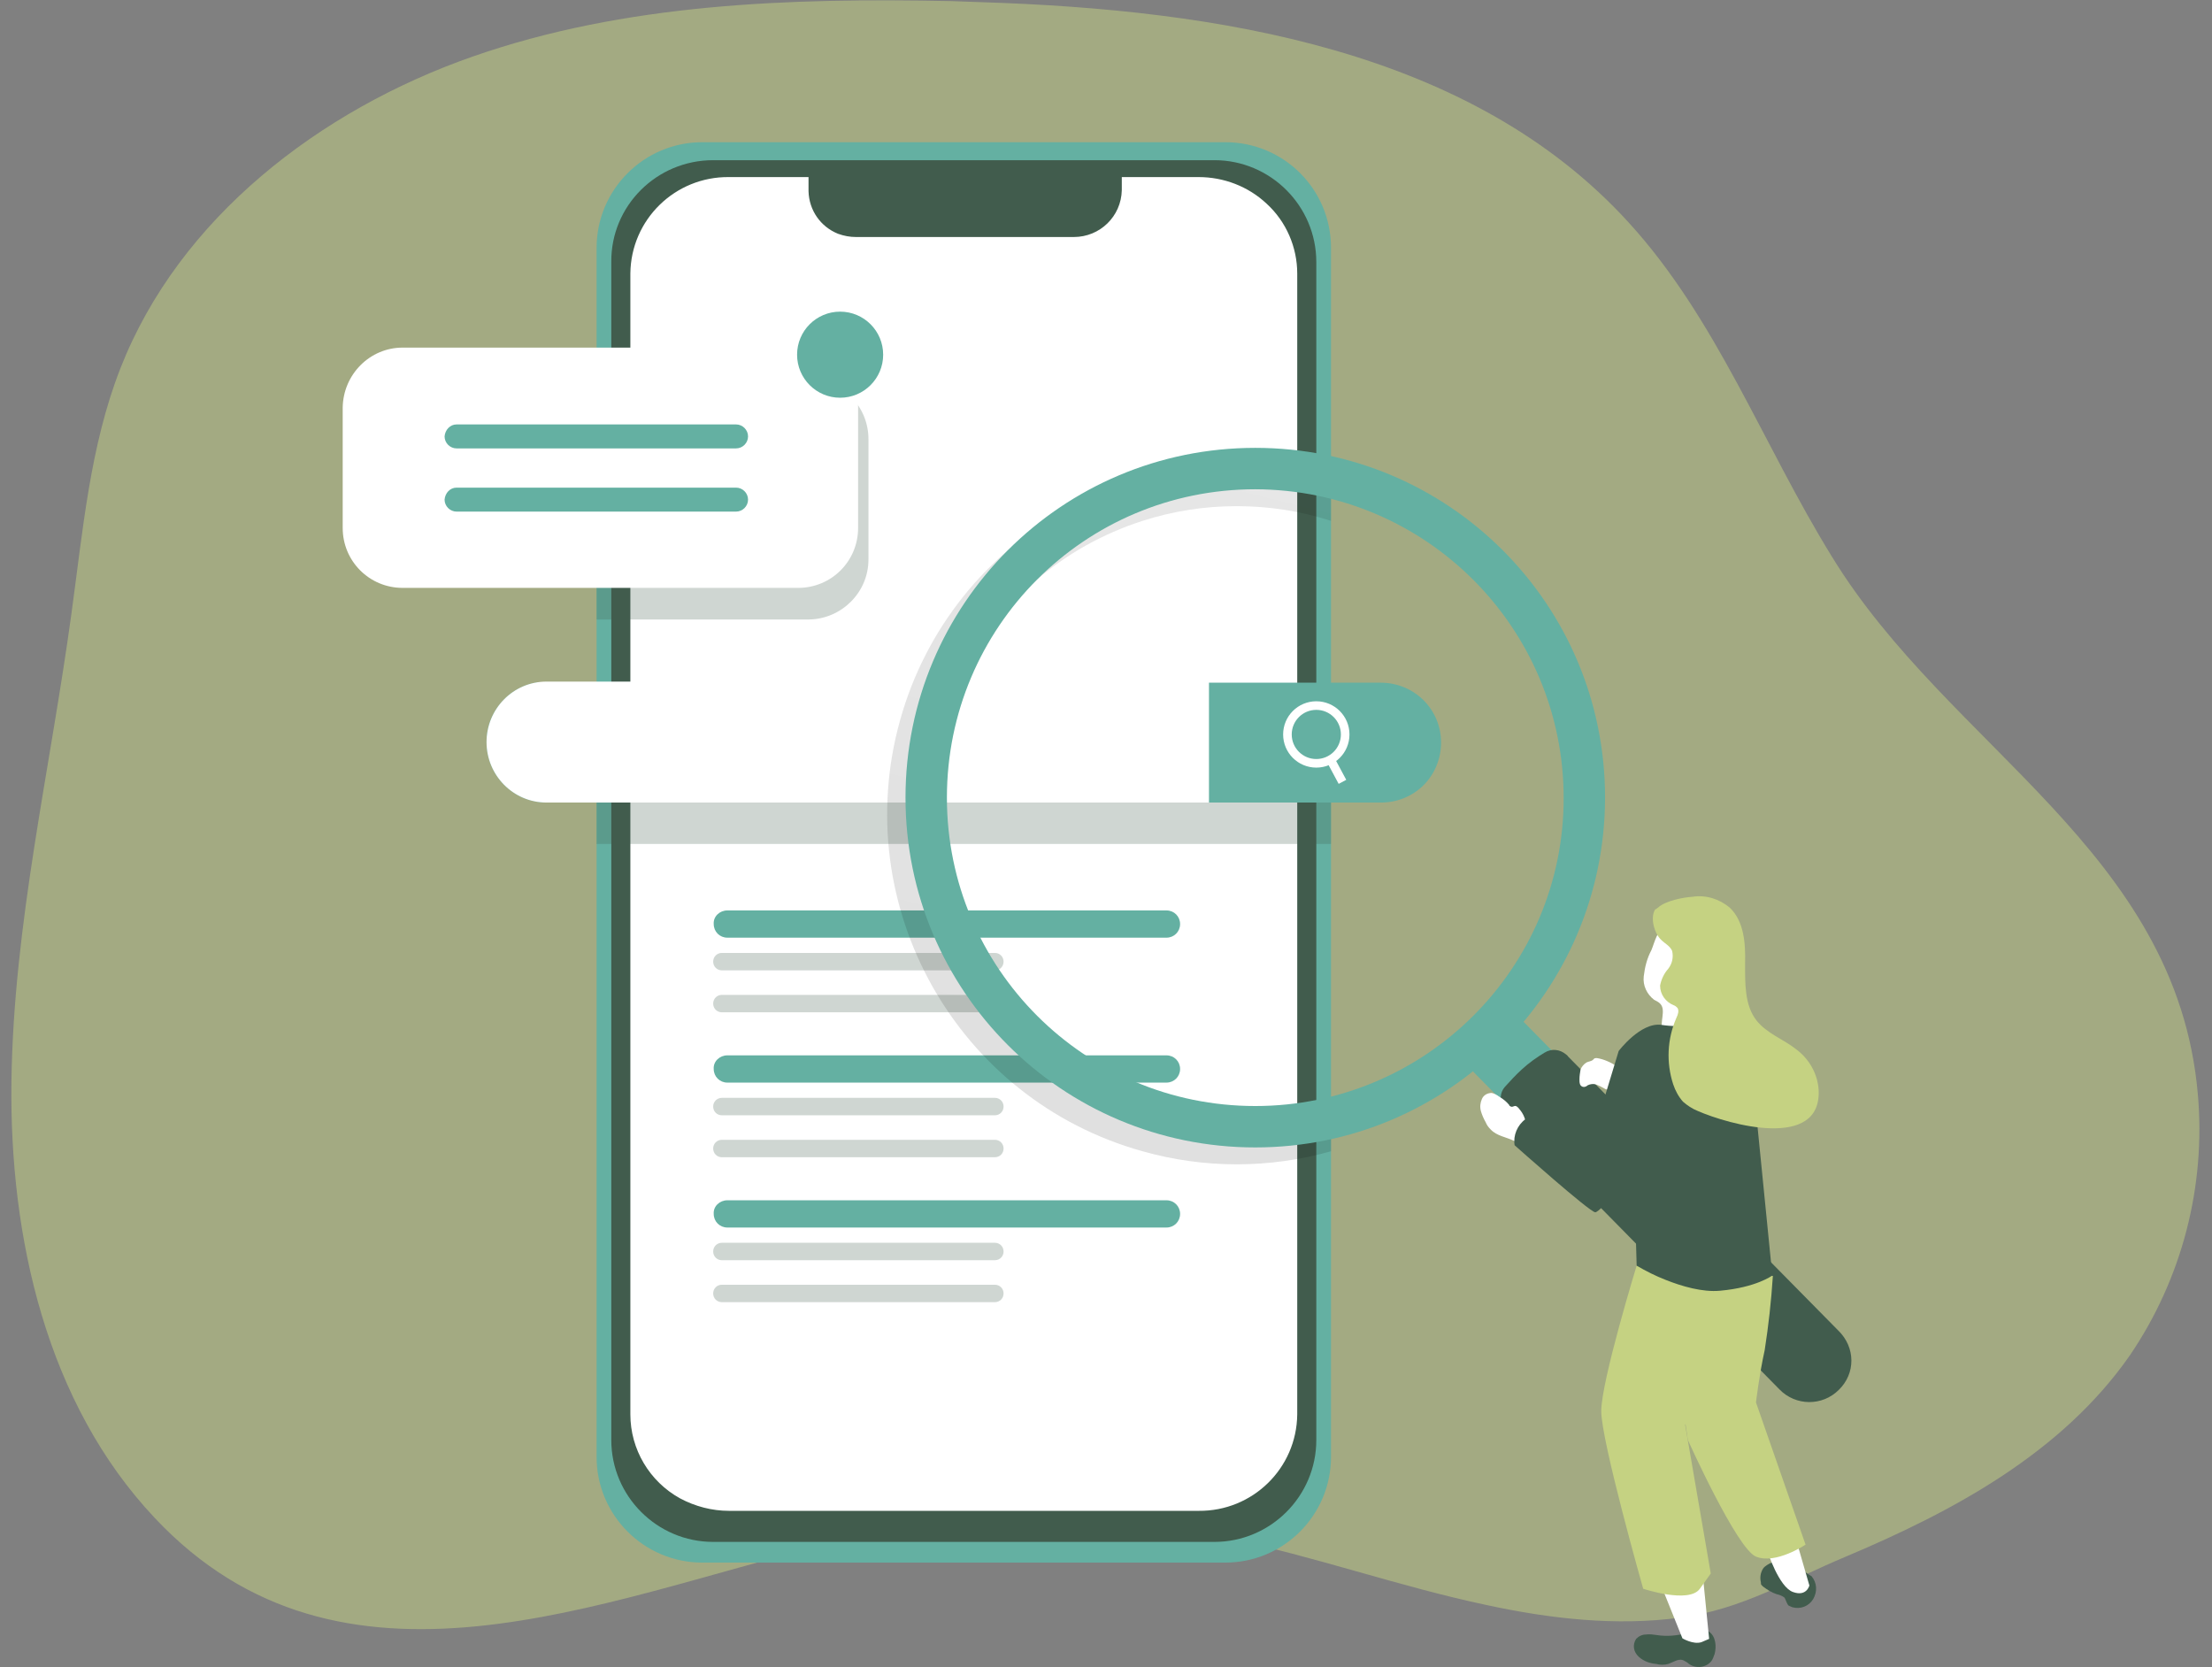 <?xml version="1.0" encoding="utf-8"?>
<!-- Generator: Adobe Illustrator 27.2.0, SVG Export Plug-In . SVG Version: 6.00 Build 0)  -->
<svg version="1.1" id="Layer_1" xmlns="http://www.w3.org/2000/svg" xmlns:xlink="http://www.w3.org/1999/xlink" x="0px" y="0px"
	 viewBox="0 0 406 306" style="enable-background:new 0 0 406 306;" xml:space="preserve">
<rect x="0" y="0" width="406" height="306" fill="#808080" stroke="none"/>
<style type="text/css">
	.st0{opacity:0.5;fill:#C6D485;enable-background:new    ;}
	.st1{fill:url(#SVGID_1_);}
	.st2{fill:#3E3E54;}
	.st3{fill:#C5D282;}
	.st4{fill:#415C4D;}
	.st5{fill:#68E1FD;}
	.st6{fill:#64B0A2;}
	.st7{fill:#FFFFFF;}
	.st8{fill:url(#SVGID_00000096056740862514058530000007092777424304920455_);}
	.st9{fill:url(#SVGID_00000044863180724101320840000002015264698254721426_);}
	.st10{fill:url(#SVGID_00000058572930275896773370000000334072575004254352_);}
	.st11{fill:url(#SVGID_00000141431129145525376810000014499855433287646341_);}
	.st12{fill:url(#SVGID_00000022542528586439299870000014204937265086827966_);}
	.st13{fill:url(#SVGID_00000056412626444844315070000008247788098131229065_);}
	.st14{fill:url(#SVGID_00000009579350692619652790000017517244414772578720_);}
	.st15{fill:#425D4E;}
	.st16{fill:url(#SVGID_00000083051966711902371670000017133926510590733234_);}
	.st17{clip-path:url(#SVGID_00000183244072897173718640000006198538051937374347_);}
	.st18{clip-path:url(#SVGID_00000010284652096658766670000014135557259993477557_);}
	.st19{opacity:0.5;}
	.st20{fill:#C6D485;}
	.st21{opacity:0.25;fill:#415C4D;}
	.st22{fill:none;stroke:#FFFFFF;stroke-width:1.577;stroke-miterlimit:10.875;}
	.st23{opacity:0.41;}
	.st24{fill:url(#SVGID_00000069365370029024583730000006412946624519955125_);}
</style>
<path class="st0" d="M-424.7,18.9C-448.6,35.8-468,61-471.7,90c-0.9,7.3-0.9,14.6-2.3,21.8c-5.2,26.5-29.6,46.3-34.2,72.9
	c-4.2,23.9,8.4,47.4,21.9,67.6c5.9,8.9,12.3,17.7,20.9,23.9c8.2,5.9,18.1,9.1,27.8,12.1c40.7,12.9,85.1,25.8,125.1,11
	c10.7-4,20.7-9.8,31.9-12c15.2-3,30.7,0.9,46.2,1.5c22.3,0.8,45.3-5.9,61.8-20.9s25.6-38.6,20.9-60.4c-2.4-11.3-8.3-21.5-11.7-32.6
	c-3.1-10.3-4.1-21.1-2.9-31.7c1-8.9,3.6-17.7,2.7-26.6C-164.8,104-172.9,93-182,84c-9.1-9-19.5-16.7-27.5-26.7
	c-8.3-10.4-12.9-23.6-21.6-33.7c-30.8-35.6-64.6-12.9-88.6-13.5C-330.5,9.8-402.3,3.1-424.7,18.9z"/>
<linearGradient id="SVGID_1_" gradientUnits="userSpaceOnUse" x1="-194.199" y1="-97.719" x2="-724.649" y2="-20.009" gradientTransform="matrix(0.9 0 0 0.9 63.805 209.999)">
	<stop  offset="0" style="stop-color:#000000;stop-opacity:0"/>
	<stop  offset="0.99" style="stop-color:#000000"/>
</linearGradient>
<path class="st1" d="M-399.3,66.3h142c21.6,0,39.1,17.5,39.1,39.1v97c0,21.6-17.5,39.1-39.1,39.1h-142c-21.6,0-39.1-17.5-39.1-39.1
	v-97C-438.4,83.9-420.9,66.3-399.3,66.3z"/>
<path class="st2" d="M-405.3,243.1c0,0.8,0.3,1.5,0.8,2c0.5,0.3,1.2,0.5,1.8,0.5c10.4,0.6,20.8,0.7,31.2,0.3
	c1.2,0.1,2.3-0.3,3.3-0.9c0.7-0.6,1.1-1.4,1.4-2.3c1.1-2.8,1.9-5.6,2.4-8.5c0.2-1.3,0.4-2.8-0.4-3.8s-2.4-1.2-3.7-1.3
	c-10.3-0.4-20.6-0.5-30.9-0.4c-2.5,0-6.5,0.2-7.2,3.1C-407.3,234.7-405.7,240-405.3,243.1z"/>
<path class="st3" d="M-297.4,241.7c1.5,1,3.3,1.5,5.1,1.6c10.2,1.4,20.4,1.8,30.7,1.1c1.2-0.1,2.6-0.3,3.3-1.2
	c0.9-1.2,0.5-2.8-0.1-4.2c-1.2-3.1-2.9-6.4-6-7.6c-1.5-0.5-3.2-0.7-4.8-0.6c-7.2-0.1-15.5-1.6-22.6-0.8
	C-297.4,230.5-302.8,237.1-297.4,241.7z"/>
<path class="st3" d="M-298.7,64c0.5,0.4,1.2,0.6,1.9,0.5l15-0.1c6-0.1,12-0.1,17.9-1.4c1.1-0.2,2.3-0.6,2.7-1.7c0.1-0.7,0-1.4-0.3-2
	c-1.5-4.1-3.8-7.9-6.6-11.2c-0.6-0.9-1.6-1.3-2.6-1.2c-7.4,0-13.9,4-20.6,6.5C-294.1,54.5-303.1,59.6-298.7,64z"/>
<path class="st3" d="M-404.2,63.8c-0.2,0.5-0.2,1.1,0,1.7c0.4,0.7,1.3,0.9,2.1,0.9c13.9,0.9,27.8,1.2,41.7,0.8
	c0.9,0.1,1.7-0.1,2.5-0.5c1.1-0.7,1.3-2.2,1.4-3.5c0.2-4.7-0.7-9.3-2.7-13.5c-0.5-1.1-1.2-2.1-2.1-2.9c-1.5-1.2-3.6-1.3-5.6-1.4
	l-15.6-0.5c-3.1-0.1-7.5-1.1-10.5-0.2C-400.3,46.8-401.4,58-404.2,63.8z"/>
<path class="st4" d="M-401.5,21.2c-3.1,3.4-4.4,8-3.5,12.5c0.7,2.8,2,5.4,3.9,7.6c4.5,5.5,11.1,8.9,18,10.4s14.1,1,21-0.3
	c3.9-0.8,7.8-1.9,11-4.1c1.7-1,2.9-2.6,3.6-4.4c0.6-2,0.1-4.2-0.6-6.2c-2.2-6.4-6.6-12.2-12.8-15c-3.1-1.2-6.3-2-9.6-2.3
	c-5.9-0.8-12.5,0-18.2-1.5C-393.4,16.5-397.9,17.4-401.5,21.2z"/>
<path class="st5" d="M-403.8,60.3h142c21.6,0,39.1,17.5,39.1,39.1v97c0,21.6-17.5,39.1-39.1,39.1h-142c-21.6,0-39.1-17.5-39.1-39.1
	v-97C-442.9,77.8-425.4,60.3-403.8,60.3z"/>
<path class="st6" d="M-403.8,60.3h142c21.6,0,39.1,17.5,39.1,39.1v97c0,21.6-17.5,39.1-39.1,39.1h-142c-21.6,0-39.1-17.5-39.1-39.1
	v-97C-442.9,77.8-425.4,60.3-403.8,60.3z"/>
<path class="st7" d="M-294.6,81.6l-9.5,49.2l36,7.3c0,0,8.7-48,8.7-48.9C-259.5,88.4-294.6,81.6-294.6,81.6z"/>
<linearGradient id="SVGID_00000038410711892891359110000017922875683553558963_" gradientUnits="userSpaceOnUse" x1="-356.092" y1="-162.556" x2="-359.662" y2="-97.416" gradientTransform="matrix(0.9 0 0 0.9 42.549 194.566)">
	<stop  offset="0" style="stop-color:#000000;stop-opacity:0"/>
	<stop  offset="0.99" style="stop-color:#000000"/>
</linearGradient>
<path style="fill:url(#SVGID_00000038410711892891359110000017922875683553558963_);" d="M-266.9,70.1c-1.2-0.2-2.3-0.2-3.5-0.1
	c-0.7,0.2-1.4,0.5-2.1,0.8c-3.8,1.6-8.1,1.6-12.2,1.5c0.3-1.3,1.6-2.1,2.8-2.7c3.3-1.8,6.8-4.3,7.4-8.1c-0.8-0.7-1.9-1-2.9-0.8
	h-18.8c-0.6-0.1-1.2,0.1-1.6,0.4c-0.4,0.3-0.6,0.8-0.7,1.3c-0.3,2,0,4.1,1,5.9c0.9,1.8,2,3.5,2.7,5.4c0.7,1.9,0.9,3.8,2,5.4
	c1,1.4,2.6,2.5,3.1,4.2c-1.3,1.2-3.4,0.5-4.8-0.5c-6.8-4.4-11.2-11.6-12.2-19.6c-0.2-0.7,0-1.4,0.5-2c0.3-0.2,0.7-0.3,1-0.3
	c9-1.2,18-1.9,27.1-2c6.7-0.2,13.5,0.3,20.1,1.4c1.8,0.3,8.1,0.9,7.3,3.1c-0.7,2.1-4.9,4.1-6.8,5C-260.5,69.8-263.7,70.4-266.9,70.1
	z"/>
<linearGradient id="SVGID_00000104683298171219233650000008997345933397919895_" gradientUnits="userSpaceOnUse" x1="-370.282" y1="28.533" x2="-372.532" y2="60.813" gradientTransform="matrix(0.9 0 0 0.9 42.549 194.566)">
	<stop  offset="0" style="stop-color:#000000;stop-opacity:0"/>
	<stop  offset="0.99" style="stop-color:#000000"/>
</linearGradient>
<path style="fill:url(#SVGID_00000104683298171219233650000008997345933397919895_);" d="M-294.1,232.4c0.5-0.2,1.1-0.3,1.7-0.3
	c1.1,0.1,2.1-0.1,3.1-0.6c0.4-0.4,0.9-0.7,1.5-0.8c0.3,0,0.6,0,0.9,0c1.1,0.1,2.3-0.1,3.3-0.6c0.5-0.2,1-0.7,0.9-1.2
	c0-0.2-0.1-0.4-0.3-0.6c-0.8-1.1-2.4-1.2-3.8-1.3l-5.2-0.1c-1.4-0.1-2.7,0-4,0.4c-2.9,1-4.7,3.9-4,7c0,0.2,0.1,0.4,0.3,0.6
	c0.2,0.1,0.4,0.2,0.6,0.2c0.9,0.2,2.7,0.9,3.4,0C-295.3,234.2-295.4,232.9-294.1,232.4z"/>
<linearGradient id="SVGID_00000137850016871213665160000017218730298709299895_" gradientUnits="userSpaceOnUse" x1="-369.006" y1="23.936" x2="-299.176" y2="56.976" gradientTransform="matrix(0.9 0 0 0.9 42.549 194.566)">
	<stop  offset="0" style="stop-color:#000000;stop-opacity:0"/>
	<stop  offset="0.99" style="stop-color:#000000"/>
</linearGradient>
<path style="fill:url(#SVGID_00000137850016871213665160000017218730298709299895_);" d="M-272.8,222c-0.8-0.8-1.8-1.4-2.9-1.7
	c-1.2-0.2-2.5-0.2-3.7,0c-4.7,0.5-9.4,0.3-14-0.6c-0.3,0-0.7-0.2-0.9-0.4c-0.2-0.3-0.2-0.6-0.2-1c0.2-2.8,1.3-6.1,4-7
	c0.8-0.2,1.6-0.3,2.4-0.3c5.3,0,10.8,0.4,15.3,3.3c4,2.6,6.5,6.8,9,10.9c2,3.4,4.1,7.1,3.5,11c-2.7-0.1-6.4,0.3-8.9-0.6
	c0.4-2.6,0.7-4.9,0-7.5C-269.8,225.7-271.7,224.3-272.8,222z"/>
<linearGradient id="SVGID_00000153664793073879507280000001652086862093677480_" gradientUnits="userSpaceOnUse" x1="-471.607" y1="12.2" x2="-471.457" y2="100.89" gradientTransform="matrix(0.9 0 0 0.9 42.549 194.566)">
	<stop  offset="0" style="stop-color:#000000;stop-opacity:0"/>
	<stop  offset="0.99" style="stop-color:#000000"/>
</linearGradient>
<path style="fill:url(#SVGID_00000153664793073879507280000001652086862093677480_);" d="M-371.6,230c-0.7-0.4-1.5-0.8-1.8-1.5
	c-0.7-1.6,1.4-3.2,1-4.9c-1.2-0.4-2.4-1-3.6-1.5c-0.3-0.1-0.6-0.3-0.8-0.6c-0.5-0.7-0.2-1.6,0.2-2.4c0.3-0.8,0.4-1.9-0.3-2.3
	c-0.4-0.2-0.9-0.2-1.4-0.1l-7.6,1.2c-0.8,0.1-1.7,0.3-2.4,0.7c-0.8,0.4-1.2,1.2-1.2,2.1l1.8,1.9c-1,1.7-3.4,1.9-4.7,3.4
	c-1,1.2-1.1,2.9-1.3,4.5c-0.2,1.6-0.6,3.3-2,4.1c-0.7,0.3-1.5,0.5-2.4,0.4l-7.7,0.3c-0.6,0.1-1.2,0-1.7-0.3c-1-0.7-0.5-2.4,0.1-3.5
	c0.9-1.5,1.6-3,2.2-4.6c1.9-5.6,0.2-12,2.4-17.4c0.3-0.9,0.9-1.8,1.6-2.4c1.2-0.8,2.7-1.1,4.1-1.1c6.1-0.3,12.2-0.6,18.4-0.8
	c2.7-0.1,5.4-0.1,8.1,0.2c2.8,0.4,5.8,1.4,7.4,3.7c0.5,0.8,0.9,1.7,1.2,2.6l2.6,7.2l2.9,7.8c0.8,2.1,1.5,4.6,0.3,6.5
	c-1.1,1.7-3.4,2.2-5.4,2.2c-1.6,0-5,0.6-6-0.3c-0.6-0.5-0.9-2-1.4-2.7C-369.8,231.3-370.6,230.6-371.6,230z"/>
<linearGradient id="SVGID_00000028287419041506722640000001328784167004468107_" gradientUnits="userSpaceOnUse" x1="-453.419" y1="-122.171" x2="-415.879" y2="-136.241" gradientTransform="matrix(0.9 0 0 0.9 42.549 194.566)">
	<stop  offset="0" style="stop-color:#000000;stop-opacity:0"/>
	<stop  offset="0.99" style="stop-color:#000000"/>
</linearGradient>
<path style="fill:url(#SVGID_00000028287419041506722640000001328784167004468107_);" d="M-361.2,64.3l4.9,11.9
	c1.1,2.3,1.8,4.7,2.2,7.1c0.3,2.6-0.1,5.1,0,7.7c0.3,4.1,2.2,7.9,4,11.6c2.3-1,3.1-3.7,3.4-6.1c0.7-5.7,0.1-11.4-0.8-17
	c-0.4-3.6-1.3-7.1-2.6-10.4c-0.8-1.8-1.8-3.5-2.9-5.1c-0.8-1.3-1.8-2.4-3.1-3.3c-1.4-0.8-4.9-1.6-6.5-0.9
	C-364.4,60.8-361.8,63.1-361.2,64.3z"/>
<linearGradient id="SVGID_00000046320177152875544390000014936002392374988203_" gradientUnits="userSpaceOnUse" x1="-504.07" y1="-150.027" x2="-472.54" y2="-115.577" gradientTransform="matrix(0.9 0 0 0.9 42.549 194.566)">
	<stop  offset="0" style="stop-color:#000000;stop-opacity:0"/>
	<stop  offset="0.99" style="stop-color:#000000"/>
</linearGradient>
<path style="fill:url(#SVGID_00000046320177152875544390000014936002392374988203_);" d="M-398.6,74.8c0-1-0.3-2-0.7-2.8
	c-0.5-1.3-1-2.6-1.4-4c-0.1-0.2-0.1-0.5-0.1-0.7c0-0.4,0.1-0.7,0.2-1.1c0.4-1.3,0.4-2.7,0.1-4c-0.1-0.7-0.5-1.4-1.2-1.7
	c-0.3-0.1-0.6-0.1-0.9-0.1l-3.7-0.1c-0.2,0-0.3,0-0.5,0.1c-0.1,0.1-0.2,0.3-0.2,0.5c-0.2,3-0.2,6,0.2,9c0.4,2.7,1.8,5.1,3.3,7.4
	C-401.7,80-398.8,77.3-398.6,74.8z"/>
<rect x="-403.8" y="191.8" class="st5" width="47.7" height="24.9"/>
<rect x="-403.8" y="191.8" class="st4" width="47.7" height="24.9"/>
<linearGradient id="SVGID_00000023992820266162619620000003628514254539044228_" gradientUnits="userSpaceOnUse" x1="-503.546" y1="1.586" x2="-483.196" y2="1.756" gradientTransform="matrix(0.9 0 0 0.9 63.805 209.999)">
	<stop  offset="2.000000e-02" style="stop-color:#FFFFFF;stop-opacity:0"/>
	<stop  offset="0.32" style="stop-color:#FFFFFF;stop-opacity:0.39"/>
	<stop  offset="0.68" style="stop-color:#FFFFFF;stop-opacity:0.68"/>
	<stop  offset="1" style="stop-color:#FFFFFF"/>
</linearGradient>
<rect x="-386.1" y="208.1" style="fill:url(#SVGID_00000023992820266162619620000003628514254539044228_);" width="11.3" height="6.8"/>
<polygon class="st5" points="-356.1,191.8 -404,191.6 -408,177.5 -350.2,177.5 "/>
<polygon class="st4" points="-356.1,191.8 -404,191.6 -408,177.5 -350.2,177.5 "/>
<polygon class="st7" points="-358.4,190.8 -401.9,190.6 -405,179.3 -353.7,179.3 "/>
<path class="st4" d="M-245.9,55.9c-0.6,2.1-1.9,3.9-3.6,5.3c-2.6,2.2-5.5,4-8.6,5.4c-3,1.4-6.2,2.8-9.4,2.3
	c-3.2-0.5-6.3-3.6-5.5-6.8c0.7-2.9,4-4.3,6.7-5.5c1.8-0.8,3.5-1.8,5.2-3c0.8-0.4,1.4-1,1.8-1.8c0.6-1.3-0.1-2.9-0.8-4.1
	c-1.6-2.8-3.5-5.4-5.8-7.7c-1.3,2.2-1,5.1-2.1,7.5c-1.5,3.3-5.4,4.8-9,5c-1.9,0.1-3.9,0-5.5,1c-0.7,0.5-1.3,1-1.9,1.5
	c-4.2,3.2-10.1,2.9-13.9-0.8c-1.8,2.4-3.7,5-3.6,8c0.1,1.3,0.5,2.6,1,3.8c0.9,2.3,2,4.5,3.2,6.6c1.1,1.6,1.9,3.4,2.4,5.3
	s0.1,3.9-1.3,5.4c-0.3,0.3-0.7,0.6-1.2,0.7c-1,0.2-1.9-0.5-2.7-1.1c-3.1-2.4-6-5.2-8.6-8.2c-2.6-3.1-4.2-6.8-4.6-10.8
	c-0.2-2.5,0.3-5,0.3-7.5c0-2.8-0.6-5.6-0.4-8.5c0.3-4.5,2.5-8.8,5.5-12.1c2.6-2.8,5.5-5.2,8.7-7.1c0.4-0.2,1.3-0.9,2.6-1.8
	c-1.1,1.9-0.8,4.5-0.1,7.1c0.8,2.7,2.7,5,5.2,6.2c0.5,0.2,1,0.5,1.4,0.8c0.3,0.3,0.6,0.7,0.9,1c1.1,0.9,3.1,0.4,4,1.6
	c0.3,0.4,0.5,0.9,1,1.2c0.4,0.3,1.1,0,1.7,0c0.9,0.1,1.8,0.4,2.6,0.8c2.2,0.5,4.5-0.1,6-1.8s2.5-3.7,3-5.8c0.9-3.4,1.2-7.1-0.6-10.2
	c-1.3-2.2-3.2-4-5.6-4.9c-7.4-2.8-15.4,1.5-19.5,4.1c0.4-0.7,1-1.3,1.7-1.7c3.2-1.8,6.5-3.2,9.9-4.4c5.9-2,11.2-0.3,17.4,0.4
	c1.7,0.1,3.4,0.6,4.9,1.4c1.5,1,2.8,2.3,3.8,3.8c5.1,6.8,9.2,14.3,12.1,22.3C-246.1,50.9-245.3,53.5-245.9,55.9z"/>
<path class="st5" d="M-395.6,273.4c3.7,1.7,7.9,1.4,12,1.2c3.8-0.3,7.9-0.7,11-2.9c4.6-3.3,6-9.7,5.6-15.3
	c-0.4-6.8-2.8-13.2-6.8-18.7c-0.6-0.9-1.4-1.7-2.4-2.3c-1.3-0.5-2.6-0.7-4-0.6c-4.6,0-9.2,0.2-13.8,0.5c-1,0-2,0.2-2.9,0.7
	c-0.8,0.7-1.4,1.5-1.7,2.5c-1.3,3.3-1.9,6.8-1.8,10.4c0.1,5.1,1.4,9.9-0.2,14.9C-402,267.9-399.4,271.7-395.6,273.4z"/>
<path class="st15" d="M-395.6,273.4c3.7,1.7,7.9,1.4,12,1.2c3.8-0.3,7.9-0.7,11-2.9c4.6-3.3,6-9.7,5.6-15.3
	c-0.4-6.8-2.8-13.2-6.8-18.7c-0.6-0.9-1.4-1.7-2.4-2.3c-1.3-0.5-2.6-0.7-4-0.6c-4.6,0-9.2,0.2-13.8,0.5c-1,0-2,0.2-2.9,0.7
	c-0.8,0.7-1.4,1.5-1.7,2.5c-1.3,3.3-1.9,6.8-1.8,10.4c0.1,5.1,1.4,9.9-0.2,14.9C-402,267.9-399.4,271.7-395.6,273.4z"/>
<path class="st7" d="M-380.7,40.1c4.9,1.5,10.1-0.7,12.5-5.2c0.7-1.3,1-2.9,0.9-4.4c-0.5-2.8-2.5-5.2-5.2-6.1
	c-2.7-0.9-5.6-0.8-8.3,0.1c-1.9,0.6-5,1.6-6.5,3.1c-1.1,1.1-0.8,2.9-0.5,4.3C-386.9,35.7-384.3,38.8-380.7,40.1z"/>
<path class="st3" d="M-391.8,25.2c-0.1,1.3,0.1,2.6,0.5,3.9c0.5,1.1,1.2,2,2.1,2.8c2.2,2.1,5.5,3.7,8.4,2.7c1-0.4,1.9-0.9,2.6-1.6
	c0.1-0.1,0.3-0.2,0.5-0.3c0.2,0,0.4,0.1,0.5,0.2c3.4,1.9,7.6,1.6,10.5-0.9c2-1.8,3.2-4.4,3.3-7.1c0-2.7-0.9-5.4-2.5-7.5
	c-0.9-1.1-1.9-2.2-2.9-3.1c-1.2-1.1-2.5-2.1-4-2.9c-3.5-1.7-7.5-1.8-11.1-0.2c-2.6,1.2-4.7,3.2-6.1,5.8c-0.6,1-1.2,2-1.6,3.1
	C-392,21.6-391.8,23.6-391.8,25.2z"/>
<path class="st4" d="M-381,11.2c0.5,0.5,1.2,0.8,1.9,0.8c1.1,0.1,2.2,0.2,3.3,0.2c0.4,0,0.7,0,1-0.2c0.5-0.3,1-0.8,1.2-1.3
	c0.1-0.2,0.2-0.4,0.3-0.6c0-0.2,0-0.4-0.1-0.6c-0.4-0.8-1.3-1.4-2.2-1.5c-0.9-0.1-1.9-0.1-2.8,0.1c-0.7,0.1-2.5-0.2-3,0.4
	C-381.9,9-381.4,10.8-381,11.2z"/>
<path class="st3" d="M-381.5,8.5c0.9,0.2,1.9,0.3,2.9,0.3h2.3c0.6,0,1.2,0,1.7-0.2c0.7-0.3,1.4-0.8,1.8-1.4c0.7-0.9,1.1-2,1.2-3.1
	c0.1-0.4,0-0.8-0.1-1.2c-0.2-0.3-0.4-0.5-0.7-0.7c-0.9-0.8-1.9-1.5-3-1.9c-1.5-0.4-3.1-0.3-4.6,0.3c-1.4,0.4-2.6,1.1-3.5,2.2
	c-1.2,1.8-0.7,4.1,1.1,5.3C-382.1,8.3-381.8,8.4-381.5,8.5z"/>
<path class="st4" d="M-400.1,43.7c-1.8,2.3-3.9,4.5-4.6,7.4c-0.3,1.6-0.4,3.2-0.2,4.8l0.7,10.9c0.1,0.7,0,1.4-0.3,2.1
	c-0.6,0.9-1.8,1.1-2.9,1.2c-1.6,0.3-3.3,0.2-4.9-0.3c-3.3-1.3-4.6-5.3-5.2-8.8c-0.9-5.2-1.6-10.6-0.2-15.6c1.3-4.6,4.3-8.6,7.2-12.4
	c2.4-3.1,4.8-6.3,8.2-8.2c0.5-0.3,1.1-0.5,1.7-0.5s1.2,0.3,1.7,0.6C-390.9,29.9-395.8,38.2-400.1,43.7z"/>
<path class="st4" d="M-347.8,47l2.6,18.2c0.5,3.6,1,7.1,1.4,10.7c0.3,3.3,0.6,6.5,0.8,9.8c0.1,1.4,0,3-1,3.9
	c-1.2,1.1-3.3,0.6-4.4-0.6c-1-1.3-1.7-2.8-2-4.4c-2.1-7.4-4.8-14.7-8.1-21.7c-1.6-3.4-3.3-6.7-4.1-10.3c-1.3-5.8,0.7-11.6,6.2-14.4
	C-349.7,35-348.5,41.9-347.8,47z"/>
<path class="st7" d="M-342.2,86.3c-0.6-0.8-1.4-1.4-2.4-1.7c-1-0.1-2,0.1-2.7,0.7c-2,1.3-3.1,3.6-3.1,5.9c0,1.3,0.4,2.5,0.6,3.7
	c0.2,1.6,0,3.2,0.4,4.8c0.8,2.5,3,4.3,5.7,4.4c0.5,0,1-0.1,1.5-0.3c1.2-0.6,1.5-2.2,1.5-3.5c0-1.9-0.1-3.8-0.5-5.7
	c1,0.6,2,1,3.1,1.2C-338.1,92.2-339.9,89-342.2,86.3z"/>
<path class="st7" d="M-406.4,77.6c0.8,0.7,1.8,1.1,2.8,1.3c1.1,0.2,2.1-0.4,2.6-1.3c0.1-0.5,0.2-0.9,0.2-1.4v-4
	c0.1-1.4-0.2-2.9-0.9-4.1c-0.9-1.1-2.2-1.7-3.6-1.6c-2.1,0.1-6.3,2.1-6.4,4.5C-411.9,73.4-408.1,76.4-406.4,77.6z"/>
<path class="st7" d="M-287.2,49.5c2.3-0.1,4.4-1.1,6.4-2.1c0.9-0.4,1.7-0.9,2.4-1.6c1.1-1.2,1.5-2.9,1.2-4.5
	c-0.3-1.6-1.2-3.1-2.3-4.2c-3.4-3.7-9-4.6-13.4-2c-3.6,2.1-3,8.2-0.8,11.1C-292.3,48.2-289.8,49.5-287.2,49.5z"/>
<path class="st3" d="M-271.1,37.7c-0.5,2.2-1.5,4.2-3,5.8c-1.5,1.7-3.8,2.3-6,1.8c-0.8-0.4-1.7-0.7-2.6-0.8c-0.6,0-1.2,0.3-1.7,0
	s-0.6-0.8-1-1.2c-1-1.1-2.9-0.6-4-1.6c-0.3-0.3-0.6-0.7-0.9-1c-0.4-0.3-0.9-0.6-1.4-0.8c-2.5-1.3-4.4-3.5-5.2-6.2
	c-0.8-2.6-1.1-5.2,0.1-7.1c4.1-2.6,12.1-6.8,19.5-4.1c2.4,0.9,4.4,2.7,5.6,4.9C-269.9,30.6-270.2,34.4-271.1,37.7z"/>
<path class="st7" d="M-291.7,82.4c1.7,1.8,3.5,3.8,3.3,6.2c-0.1,0.7-0.1,1.3-0.1,2c0.1,0.7,0.8,1.3,1.4,1s0.8-1.3,1.5-1.4
	c0.5-0.1,1,0.5,0.9,1.1c-0.1,0.5-0.4,1-0.8,1.4c-0.7,0.7-1.4,1.4-2.1,2c-0.4,0.4-0.8,0.7-1.4,0.8c-0.6,0-1.1-0.1-1.6-0.4
	c-2.1-0.9-4.5-2.1-4.9-4.4c-0.1-0.7-0.1-1.4-0.1-2c-0.2-2.8-5.2-7.8-3.8-10.2C-297.2,75.2-292.9,81.2-291.7,82.4z"/>
<path class="st2" d="M-295.8,83.7c-0.1,0.5,0,1,0.3,1.4c0.3,0.4,0.7,0.7,1.2,0.9l6.5,4.1c1,0.6,1.6-0.5,1.1-1.4
	c-0.4-0.6-1.4-0.8-2-1.1C-291.1,86.4-293.4,85-295.8,83.7z"/>
<path class="st7" d="M-281.6,62.4c-0.6,0-1.3,0.1-1.6,0.6c-0.2,0.4-0.1,1,0.3,1.3c0.4,0.3,0.8,0.5,1.3,0.6c0.2,0,0.5,0.1,0.6,0.3
	c0,0.1,0.1,0.2,0.1,0.3c-0.1,0.9-0.8,1.5-1.7,1.6c-0.8,0.2-1.7,0.1-2.5,0.2c-0.9,0.2-1.7,0.5-2.5,0.9c-0.8,0.3-1.5,0.8-1.9,1.6
	c-0.2,1,0.2,2,1.1,2.5c0.9,0.4,1.8,0.7,2.8,0.6c2.1,0.1,4.2,0,6.3-0.3c0.9-0.1,1.8-0.3,2.7-0.7c0.6-0.3,1.2-0.6,1.8-1l3.3-2.2
	c3.1-2,1.1-4.7-1.7-5.8C-275.6,61.8-279,62.4-281.6,62.4z"/>
<rect x="-398.9" y="69.2" class="st7" width="30.1" height="39.8"/>
<rect x="-295.1" y="179" transform="matrix(0.998 -7.010753e-02 7.010753e-02 0.998 -14.633 -19.144)" class="st7" width="30.1" height="39.8"/>
<path class="st4" d="M-404.9,277.6c-2.1-0.9-4.2-1.9-5.7-3.7c-0.9-1.3-1.6-2.6-2.1-4.1l-6.3-16.3c-0.8-1.9-1.4-3.8-1.9-5.8
	c-0.4-2-0.6-4.1-0.7-6.1c-0.2-1.8-0.1-3.7,0.3-5.5c0.6-2.2,2.2-4,3.7-5.7c1.8-2,3.6-3.9,5.4-5.8c1.4-1.5,2.9-2.9,4.7-4
	c1.6-0.9,3.4-1.4,5.2-1.5c0.4,0,0.8,0,1.2,0.1c0.4,0.2,0.7,0.4,1,0.7c1.5,1.2,2.9,2.5,4.2,3.9c0.7,0.8,1.5,1.8,1.2,2.8
	c-0.4,1.4-2.1,1.6-3.5,2c-3.4,1.2-4.8,5.1-7.4,7.7c-0.9,0.9-2,1.7-2.5,2.9s-0.1,2.9,1.2,3.1c0.4-2.1,1.7-3.9,3.5-4.9
	c1.1-0.5,2.4-0.9,3.6-1c1.6-0.2,3.1-0.3,4.7-0.2c0.3,0,0.6,0,0.8,0.2c0.3,0.2,0.4,0.5,0.5,0.8c1.4,4.6,2.3,9.3,2.7,14
	c0.2,3.4,0.1,6.8-0.1,10.1l-0.5,10.8c-0.1,2.5,0.6,7.6-2.7,8.1C-397.9,280.8-401.8,279-404.9,277.6z"/>
<path class="st4" d="M-375.1,257.7c0-2-0.2-3.9-0.5-5.9c-1-5.5-4.5-10.4-5.9-15.8c-0.2-0.3-0.1-0.7,0.1-1c0.2-0.2,0.5-0.2,0.8-0.2
	c3.5,0,7.1,0.1,10.6,0.3c0.3,0,0.7,0.1,1,0.2c1.1,0.4,1.3,1.9,1.5,3.1c0.6,2.6,1.6,5.1,3,7.4c1.3-2,2.7-4.2,2.4-6.5
	c-0.3-1.3-0.8-2.5-1.6-3.6c-2-3.2-4.3-6.1-6.9-8.8c-0.4-0.3-0.6-0.7-0.7-1.2c0-0.6,0.3-1.2,0.8-1.6c2.2-2.3,4.6-4.4,7.1-6.5
	c0.2-0.2,0.6-0.4,0.9-0.4c0.3,0.1,0.6,0.3,0.7,0.6c3.6,4.7,7,9.5,10.3,14.5c2.1,3.2,4.2,6.7,4.4,10.5c0,2.4-0.4,4.7-1.2,7
	c-1.9,6.3-4,12.6-6.4,18.8c-0.8,2.5-2,4.8-3.7,6.9c-3.1,3.5-8.4,4.7-12.9,4.1c-5-0.7-3.4-7.8-3.5-11.6L-375.1,257.7z"/>
<path class="st7" d="M-388,214.3c0.4,0.1,0.8,0.3,1.1,0.6c0.7,0.8,0.2,2.1-0.5,2.9c-0.9,1.1-2.2,2-3.5,2.6c-1,0.4-2.2,0.7-2.6,1.6
	c1,0.3,1.9,0.3,2.9,0.2c0.2,0.5-0.3,1-0.7,1.2c-1.8,0.9-4,0.9-5.7-0.1c-1.3-0.7-3.2-2.2-3.5-3.7c-0.2-1.6,1.5-2.9,2.7-3.7
	C-395,213.9-391.4,213.3-388,214.3z"/>
<path class="st7" d="M-369.9,211.5c-2-2.6-5.2-4.1-8.5-4c-1.3,0.1-2.9,0.7-3,2c0,0.6,0.3,1.2,0.7,1.7c1,1.5,2.1,2.8,3.3,4.1
	c0.7,0.8,1.6,1.8,1.2,2.8c-0.4,1-2,1.2-2.3,2.3c0,0.1,0,0.2,0,0.3c0.1,0.1,0.2,0.3,0.4,0.3c1.9,0.7,4.1-0.3,6,0.3
	c0.6,0.2,1.2,0.5,1.8,0.7c2.1,0.7,5.6-1.1,4.7-3.6c-0.4-1.2-1.5-2.2-2.1-3.3C-368.4,213.9-369.1,212.7-369.9,211.5z"/>
<path class="st4" d="M-312.5,247.2c-2.1-5.4-1.8-11.5-1-17.2c0.1-1.1,0.4-2.2,0.9-3.2c0.9-1.3,2.2-2.3,3.7-2.8
	c5.9-2.4,12.5-2,18.8-1.3c0.4,0,0.7,0.1,1.1,0.3c0.3,0.3,0.5,0.6,0.6,1c0.6,2.2,1.1,5-0.8,6.3c-2.1,1.5-5.6-0.4-7.5,1.4
	c-0.8,0.9-1.1,2.2-0.9,3.3c0.2,1.2,0.6,2.3,0.7,3.5c0.1,2.6-1,5.1-3,6.7c-2,1.6-4.4,2.7-6.9,3.1c-1.7,0.5-3.4,0.4-5-0.1
	c-1.6-0.7-2.8-2.4-2.4-4"/>
<path class="st7" d="M-280.4,223.6c0.9,0.3,1.7,0.9,2.2,1.7c0.6,0.8,0.6,1.9,0,2.7c-0.4,0.4-0.9,0.8-1.5,0.9
	c-1.7,0.5-3.5,0.7-5.2,0.6c0.1,0.6,0.1,1.5-0.5,1.5c-0.2,0-0.3-0.1-0.5-0.2c-1.8-0.9-9.2-3.7-5.6-6.7
	C-288.7,221.7-283.4,222.3-280.4,223.6z"/>
<path class="st4" d="M-264.6,233.7c-0.5-2.3-1.3-4.6-2.4-6.7c-1.9-3.3-5-5.6-7.5-8.5c-0.5-0.4-0.8-1.1-0.7-1.7
	c0.1-0.3,0.3-0.6,0.6-0.9l2-2.3c0.4-0.5,0.9-0.9,1.5-1.1c0.4,0,0.9,0,1.3,0.2c7.6,2.4,13.8,8.5,17.4,15.6s4.7,15.3,4.4,23.3
	c0,2-0.4,3.9-1.1,5.7c-0.7,1.8-2.3,3.2-4.2,3.7c-0.6,0.1-1.2,0.1-1.7-0.2c-0.4-0.3-0.6-0.7-0.8-1.1
	C-259.5,251.2-262.5,242.5-264.6,233.7z"/>
<path class="st4" d="M-257.7,265.3c2.9-3.6,3.8-8.3,2.6-12.7c-0.9-2.7-2.4-5.2-4.4-7.3c-4.8-5.1-11.7-8.1-18.7-9.1
	c-7-1-14.1-0.1-20.9,1.8c-3.8,1-7.6,2.4-10.7,4.9c-1.6,1.1-2.7,2.8-3.3,4.7c-0.5,2,0.2,4.2,1,6.1c2.6,6.2,7.5,11.7,13.8,14
	c3.2,1,6.4,1.6,9.7,1.7c5.9,0.3,12.5-0.9,18.2,0.3C-265.4,270.6-261,269.4-257.7,265.3z"/>
<path class="st7" d="M-273.8,209.7c-2.6-0.9-5.3-1.2-8-0.8c-0.8,0.1-1.5,0.3-2.1,0.7s-1,1.2-0.9,1.9c0.2,0.7,0.7,1.3,1.4,1.6
	c0.7,0.3,1.3,0.7,1.8,1.1c0.6,0.5,0.7,1.3,0.3,2c-0.4,0.4-1.1,0.6-1.1,1.2s0.8,0.9,1.4,0.9c2.2,0,4.3-0.6,6.4-0.5
	c1.4,0,2.8,0.3,4.2,0.2c0.4,0,0.8-0.1,1.2-0.3c1.6-0.9,1.5-3.2,0.5-4.4C-270.1,211.7-271.8,210.4-273.8,209.7z"/>
<path class="st7" d="M-392.5,261.4c1.2-2.3,3.1-4.1,5.5-5c1.9-0.6,4-0.6,5.9,0s3.7,1.4,5.5,2.4c0.6,0.3,1.2,0.7,1.7,1.2
	c0.4,0.5,0.7,1,1,1.6l1.2,2.4c0.8,1.4,1.4,2.9,1.8,4.5c0.2,1.4,0.3,2.7,0.1,4.1c-0.1,2.4-0.7,4.8-1.6,7c-1,2.2-2.7,4-4.9,5.1
	c-2.2,0.8-4.5,1.1-6.7,0.7c-1.5-0.1-3-0.5-4.4-1c-2.9-1.3-5.1-3.7-6.1-6.7C-395.6,272.4-395.2,266.4-392.5,261.4z"/>
<path class="st3" d="M-393.3,269.7c-0.4,0.8-0.3,1.7,0.1,2.4c0.2,0.3,0.4,0.6,0.6,1c0.1,0.4-0.1,0.8-0.5,0.8s-0.5-0.4-0.7-0.5
	c-0.4-0.2-1-0.1-1.3,0.3c-0.3,0.4-0.4,0.9-0.4,1.3c-0.3,4.5,1.8,8.7,5.5,11.3c3.7,2.5,8.3,3.3,12.6,2.3c2-0.3,3.9-1.2,5.3-2.6
	c2.5-2.6,2.6-6.5,2.6-10.1c0-1.2,0-2.6-0.9-3.5c-0.9-0.8-2.1-1.1-3.2-0.9s-2.3,0.6-3.3,1c-2.5,0.7-5,1-7.6,0.9
	c-1.3,0.1-2.6,0-3.9-0.4C-390.4,272.3-391.4,270.5-393.3,269.7z"/>
<path class="st7" d="M-279.7,248c-5-1.1-10.1,1.4-12.1,6.1c-0.6,1.4-0.8,2.9-0.6,4.4c0.7,2.8,2.8,5,5.6,5.7c2.7,0.7,5.6,0.4,8.2-0.7
	c1.9-0.8,4.9-2,6.2-3.6c1-1.2,0.5-3,0.2-4.3C-273.2,251.9-276.1,249-279.7,248z"/>
<path class="st3" d="M-292.5,270.6c4,2.6,8.9,3.7,13.7,3.1c4.8-0.7,9-3.7,11.2-8c0.8-2,1.5-4,1.8-6.1c0.5-2,0.7-4.1,0.5-6.1
	c-0.2-2.1-1.5-3.9-3.4-4.8c-1.9-0.7-4.5,0.3-4.9,2.3s1.2,4.4-0.2,5.8c-1,1-2.7,0.6-4.1,0.4c-5-0.9-10.1,0.9-13.4,4.8
	c-0.6-1-1-2.1-1.4-3.1c-0.1-1.3,0-2.5,0.5-3.7c-3.4-0.7-7.9,1-7.9,4.9C-300.1,264.3-295.8,268.5-292.5,270.6z"/>
<linearGradient id="SVGID_00000025436532547640911120000017789967646837318314_" gradientUnits="userSpaceOnUse" x1="-516.165" y1="-11" x2="-470.826" y2="-11" gradientTransform="matrix(0.9 0 0 0.9 63.805 209.999)">
	<stop  offset="0" style="stop-color:#000000;stop-opacity:0"/>
	<stop  offset="0.99" style="stop-color:#000000"/>
</linearGradient>
<rect x="-400.7" y="194" style="fill:url(#SVGID_00000025436532547640911120000017789967646837318314_);" width="40.8" height="12.2"/>
<g>
	<g id="Calque_1-2_00000086670583938921193890000009411567266961925540_">
		<path class="st6" d="M1058.6,128.8c-1.2-3-3.1-5.7-5.6-7.9c-0.1-0.1-0.2-0.2-0.3-0.2l-56.5-44c-7.5-5.8-17.9-5.8-25.4,0l-56.5,44
			L914,121c-2.5,2.2-4.4,4.9-5.6,7.8c-1,2.4-1.5,5-1.5,7.7v94.9c0,11.4,8.9,20.7,19.9,20.7h31.9l0,0h49.8l0,0h31.9
			c11,0,19.9-9.3,19.9-20.7v-94.9C1060.1,133.8,1059.6,131.2,1058.6,128.8z"/>
		<g>
			<g>
				<defs>
					<path id="SVGID_00000129201909357283659850000013870251617156547219_" d="M1058.6,128.8c-1.2-3-3.1-5.7-5.6-7.9
						c-0.1-0.1-0.2-0.2-0.3-0.2l-56.5-44c-7.5-5.8-17.9-5.8-25.4,0l-56.5,44L914,121c-2.5,2.2-4.4,4.9-5.6,7.8c-1,2.4-1.5,5-1.5,7.7
						v94.9c0,11.4,8.9,20.7,19.9,20.7h31.9l0,0h49.8l0,0h31.9c11,0,19.9-9.3,19.9-20.7v-94.9
						C1060.1,133.8,1059.6,131.2,1058.6,128.8z"/>
				</defs>
				<clipPath id="SVGID_00000134242062435667777230000008301377588141588617_">
					<use xlink:href="#SVGID_00000129201909357283659850000013870251617156547219_"  style="overflow:visible;"/>
				</clipPath>
				<g style="clip-path:url(#SVGID_00000134242062435667777230000008301377588141588617_);">
					<path class="st3" d="M914.7,76.2c0,0-15.9,69.3,25.9,62.4c44.6-7.3,45.8-74,6-54.1C934.5,90.6,914.7,76.2,914.7,76.2z"/>
				</g>
			</g>
		</g>
		<g>
			<g>
				<defs>
					<path id="SVGID_00000048480503777567064990000011500582367289648285_" d="M1058.6,128.8c-1.2-3-3.1-5.7-5.6-7.9
						c-0.1-0.1-0.2-0.2-0.3-0.2l-56.5-44c-7.5-5.8-17.9-5.8-25.4,0l-56.5,44L914,121c-2.5,2.2-4.4,4.9-5.6,7.8c-1,2.4-1.5,5-1.5,7.7
						v94.9c0,11.4,8.9,20.7,19.9,20.7h31.9l0,0h49.8l0,0h31.9c11,0,19.9-9.3,19.9-20.7v-94.9
						C1060.1,133.8,1059.6,131.2,1058.6,128.8z"/>
				</defs>
				<clipPath id="SVGID_00000040544717217996085530000004332186048837011855_">
					<use xlink:href="#SVGID_00000048480503777567064990000011500582367289648285_"  style="overflow:visible;"/>
				</clipPath>
				<g style="clip-path:url(#SVGID_00000040544717217996085530000004332186048837011855_);">
					<path class="st15" d="M1096.7,257.1c0,0-20.5-57.4-55.1-57.9c-34.6-0.5-64.3,50.7-42.4,60.9
						C1021.1,270.3,1096.7,257.1,1096.7,257.1L1096.7,257.1z"/>
				</g>
			</g>
		</g>
	</g>
</g>
<g>
	<g id="Calque_1-2_00000114061095930395972970000011863255914129454780_">
		<g class="st19">
			<path class="st20" d="M1228.2,423.6c-10.3,6-20.6,12.2-30.8,18.4c-2.6,1.6-4.1,1-5.3-1.5c-1.2-2.3-2.5-4.5-4.1-7.2
				c-5.2,5.6-10.2,10.9-15.2,16.3c-0.9,0.9-0.6,1.7,0,2.6c5.4,8.8,1.4,17.9-4.5,21.8c-6.9,4.5-15.9,3.6-21.7-3.8
				c-0.2-0.2-0.6-0.4-1-0.6c-2,7.5-6.4,12.3-14.2,13.4c-3.6,0.5-6.9-0.4-10-2.2c-1.2-0.7-1.7-1-2.3,0.7
				c-4.4,12.4-14.1,15.8-25.9,8.9c-1,4.2-2.7,8-6.1,10.7c-6.8,5.3-16,4.5-21.9-1.9c-2.2-2.4-4.3-4.8-6.4-7.4
				c-1.2-1.4-1.9-1.5-3.1,0.1c-1.9,2.5-4,4.8-5.9,7.2c-4.4,5.4-10.1,7.4-16.7,5.8c-6.3-1.5-10.2-5.9-11.6-12.4
				c-0.1-0.6-0.4-1.2-0.6-2.1c-4.8,2-9.5,2.5-14.3,0.1c-4.9-2.4-7.5-6.4-8.9-11.4c-1.5,0.4-2.1,1.8-2.9,2.7
				c-6.1,7.1-13.8,8.9-21,4.9c-6.1-3.4-10.5-11.7-7-20c0.1-0.3,0.1-0.7,0.1-1c-10.1-1.5-14.9-5.5-16.7-13.9c-0.3-1.6-0.6-3.3,0-4.8
				c1.5-3.6,0.6-6.2-2.6-8.4c-2.5-1.8-4.8-4-7-6.2c-1.4-1.4-2.2-1.2-3,0.6c-1.4,3.2-3.4,3.2-6.3,1.5c-9.7-5.7-19.4-11.2-29.2-16.6
				c-2.9-1.6-3.6-3.1-1.8-6.2c15.2-26.7,30.4-53.5,45.5-80.3c1.8-3.1,3.4-3.6,6.5-1.9c10,5.5,20.2,10.9,30.3,16.2
				c2.6,1.3,3.2,3,1.6,5.4c-1.3,1.9-0.7,2.7,1.2,3.5c4.5,2.1,9,4.3,13.4,6.6c2,1.1,3.4,0.7,5-0.7c5.1-4.6,10.1-9.2,15.4-13.6
				c7.8-6.6,16.9-9,27.1-8.4c17.7,1,35.4,1.8,53,2.6c2.7,0.1,5.1,0.7,7.3,2.3c7.7,5.4,15.5,10.5,23,15.9c2.7,1.9,5.2,2.8,8.2,1.2
				c0.4-0.2,0.9-0.4,1.4-0.5c2-0.7,4.7-0.8,5.8-2.2c1.4-1.8-1.3-3.6-1.9-5.5c-0.6-1.8-0.1-3.2,1.5-4.1c10.7-6.4,21.4-12.8,32.1-19.2
				c2.7-1.6,4-0.3,5.3,2c8.2,14.8,16.5,29.6,24.7,44.4c7.8,13.9,15.4,27.9,23.3,41.8C1231.7,420.4,1231.1,421.9,1228.2,423.6
				L1228.2,423.6z"/>
		</g>
		<g>
			<path class="st4" d="M1125.6,449.5c-2,7.5-6.4,12.3-14.2,13.4c-3.6,0.5-6.9-0.4-10-2.2c-1.2-0.7-1.7-1-2.3,0.7
				c-4.4,12.4-14.1,15.8-25.9,8.9c-1,4.2-2.6,8-6.1,10.7c-6.8,5.3-16,4.5-21.9-1.9c-2.2-2.4-4.3-4.9-6.4-7.4
				c-1.2-1.4-1.9-1.5-3.1,0.1c-1.9,2.5-4,4.8-5.9,7.2c-4.3,5.4-10.1,7.4-16.7,5.8c-6.3-1.5-10.2-5.9-11.6-12.4
				c-0.1-0.6-0.4-1.2-0.6-2.1c-4.8,2-9.5,2.5-14.3,0.1s-7.5-6.4-8.9-11.4c-1.5,0.4-2.1,1.8-2.9,2.7c-6.1,7.1-13.8,8.9-21,4.9
				c-6.1-3.4-10.5-11.7-7-20c0.1-0.3,0.1-0.7,0.1-1c-10.1-1.5-14.9-5.5-16.7-13.9c-0.3-1.6-0.6-3.3,0-4.8c1.5-3.6,0.6-6.2-2.6-8.4
				c-2.5-1.8-4.8-4-7-6.2c-1.4-1.3-2.2-1.2-3,0.6c-1.4,3.2-3.4,3.2-6.3,1.5c-9.7-5.7-19.4-11.2-29.2-16.6c-2.9-1.6-3.6-3.1-1.8-6.2
				c15.3-26.7,30.5-53.4,45.5-80.3c1.7-3.1,3.4-3.6,6.5-1.9c10,5.5,20.2,10.9,30.3,16.2c2.5,1.3,3.2,3,1.6,5.4
				c-1.3,1.9-0.7,2.7,1.2,3.6c4.5,2.1,9,4.3,13.4,6.6c2,1.1,3.4,0.7,5-0.7c5.1-4.6,10.1-9.2,15.4-13.7c7.8-6.5,16.9-9,27.1-8.4
				c17.7,1,35.4,1.8,53,2.6c2.7,0.1,5.1,0.7,7.3,2.3c7.6,5.4,15.5,10.5,23,15.9c2.7,1.9,5.2,2.8,8.2,1.2c0.4-0.2,0.9-0.4,1.4-0.5
				c2-0.7,4.7-0.8,5.8-2.2c1.4-1.8-1.3-3.6-1.9-5.5c-0.6-1.8-0.1-3.1,1.5-4.1c10.7-6.4,21.4-12.8,32.1-19.2c2.6-1.6,4-0.3,5.3,2
				c8.2,14.8,16.5,29.6,24.7,44.4c7.8,13.9,15.4,27.9,23.3,41.8c1.7,3,1.1,4.6-1.7,6.2c-10.3,6-20.6,12.2-30.8,18.4
				c-2.6,1.6-4.1,1-5.3-1.5c-1.2-2.3-2.5-4.5-4.1-7.2c-5.2,5.6-10.2,10.9-15.2,16.3c-0.9,0.9-0.6,1.7,0,2.7
				c5.4,8.8,1.4,17.9-4.5,21.8c-6.9,4.5-15.9,3.6-21.7-3.8C1126.4,449.9,1126,449.8,1125.6,449.5L1125.6,449.5z M1024.9,443.6
				c12.3,2,17.2,8.4,15.7,20.3c-0.2,1.2-0.1,2.1,0.7,3.1c2.8,3.2,5.4,6.5,8.5,9.5c5.6,5.4,15,3.3,17.5-3.9c1.6-4.5,0.3-8.4-2.9-12
				c-8.2-9.2-16.2-18.6-24.2-28c-1.2-1.4-2.2-3-0.3-4.5c1.6-1.3,3-0.3,4.1,1.1c1.8,2.2,3.8,4.3,5.6,6.5c8.6,9.9,17.2,19.8,25.9,29.5
				c4.2,4.7,11,5.1,15.4,1.1c4.6-4.1,4.9-10.3,0.6-15.3c-6.7-7.7-13.4-15.4-20.1-23.1c-3.9-4.4-7.7-8.9-11.5-13.3
				c-1.2-1.4-1.7-2.8-0.1-4.2c1.7-1.5,2.9-0.4,4.1,0.8c0.3,0.4,0.7,0.8,1,1.1c12.1,13.9,24.2,27.9,36.4,41.7
				c4.5,5.1,10.9,5.4,15.6,1.3c4.6-4,4.8-10.7,0.4-15.7c-4.2-4.9-8.6-9.7-12.8-14.6c-6.5-7.4-13-14.8-19.4-22.3
				c-1.2-1.4-1.7-2.8-0.2-4.3c1.7-1.6,3-0.4,4.1,0.8c2.1,2.3,4.1,4.7,6.2,7c11.9,13.6,23.7,27.3,35.6,40.9c2.7,3.1,6.1,4.9,10.3,4.1
				c4.2-0.8,7.4-3,8.6-7.3c1.2-4.1,0.3-7.8-2.6-11.1c-11.7-13.3-23.2-26.7-35-40c-8.4-9.4-17.8-17.5-29.5-22.4
				c-4.2-1.8-8.5-3.7-13.3-2.7c-3.3,0.7-6.5,1.8-9.8,2.4c-13,2.2-25.8,2.4-37.6-4.8c-1.6-1-2.8-0.5-4.2,0.1
				c-10.6,4.6-21.3,9.1-31.9,13.7c-3.1,1.3-6.3,2.4-9.8,1.6c-6.1-1.3-10.5-4.9-12.1-10.9c-1.7-6.3,0.1-11.8,5.1-16.2
				c2.7-2.4,5.3-4.8,8.3-7.4c-5-2.5-9.6-4.6-14-7.1c-2.3-1.3-3.2-0.5-4.2,1.5c-2.7,5-5.6,10-8.5,14.9c-9.2,16.1-18.3,32.3-27.6,48.3
				c-1.1,1.9-0.9,2.9,0.8,4.3c3.2,2.6,6.2,5.4,9.2,8.3c1.5,1.4,2.3,1.2,3.5-0.3c2.8-3.6,5.8-7.2,8.8-10.6c4.3-4.8,9.6-6.8,16.1-5.1
				c6.5,1.7,10.1,6.3,11.9,13c1.8-2.1,3.3-3.9,4.9-5.7c4.3-5,9.8-7,16.1-5.4c6.9,1.8,11.1,6.5,12,13.7c0.3,2.1,0.7,2.3,2.7,1.8
				c8.3-1.8,15.7,2.3,18.6,10.1C1029.4,433.5,1028.2,438.5,1024.9,443.6L1024.9,443.6z M1021.1,323.6c-6.6,0.2-14,3-20.3,8.6
				c-9.3,8.3-18.7,16.6-27.9,24.9c-4.6,4.1-5.7,9.7-3,14c2.9,4.6,7.9,5.9,13.8,3.4c9.8-4.1,19.5-8.1,29.1-12.5
				c4.9-2.3,9.3-3.7,14,0.4c1.4,1.2,3.6,1.7,5.5,2.2c9.1,2.5,18.5,3,27.3,0.1c12.2-4.1,22.6-1,32.9,5.1c9,5.4,16.7,12.2,23.6,20
				c9.9,11.2,19.8,22.4,29.5,33.8c2.4,2.8,3.8,2.5,5.9,0c2.5-3.1,5.4-5.8,8.2-8.8c3.8-4.1,4.4-8.6,1.7-13.5
				c-10.3-18.6-20.7-37.2-31-55.8c-1.3-2.4-2.6-3.2-5.3-2c-2.3,1.1-5.1,1.3-7.4,2.5c-3.7,1.9-6.4,0.8-9.5-1.4
				c-7.9-5.7-16-11-24-16.5c-1.1-0.8-2.2-1.6-3.7-1.6C1061.3,325.6,1042.1,324.6,1021.1,323.6L1021.1,323.6z M1204.9,398.8
				c-0.4-0.8-0.8-1.7-1.3-2.5c-5.4-9.8-10.8-19.6-16.3-29.4c-9.3-16.7-18.7-33.4-28-50.2c-1-1.7-1.5-2.4-3.5-1.2
				c-8.1,5.1-16.4,10-24.7,14.8c-2.2,1.3-2.1,2.4-1,4.4c5.1,8.8,10.1,17.8,15,26.7c9.7,17.5,19.5,35,29.1,52.6
				c1.1,1.9,1.9,2.9,4.2,1.5c8.3-5.1,16.6-10,25-15C1204,400.1,1204.8,399.9,1204.9,398.8L1204.9,398.8z M958.9,330.2
				c-0.6-1.1-1.7-1.4-2.6-1.9c-7.7-4.1-15.5-8.1-23-12.4c-2.6-1.5-3.5-0.7-4.8,1.5c-13.9,24.6-27.8,49.2-41.8,73.7
				c-1.2,2.1-1,3.1,1.2,4.3c7.9,4.3,15.6,8.7,23.4,13.2c2.1,1.2,2.9,0.7,3.9-1.2c14.1-25,28.3-50,42.5-74.9
				C958,331.7,958.4,331,958.9,330.2z M950.7,452.2c0,5.2,2,8.6,6.1,10.5c4.2,1.8,8.3,1.4,11.8-1.8c1.5-1.3,2.7-2.9,4-4.5
				c8.5-10.3,17-20.5,25.4-30.9c4.3-5.2,3.9-11.7-0.7-15.7c-4.4-3.8-11.3-3.6-15.1,1c-9.9,11.8-19.5,23.7-29.2,35.5
				C951.4,448.2,950.5,450.3,950.7,452.2z M1012.2,422.4c-2.9,0.3-5.7,1.2-7.6,3.6c-6.7,8-13.4,16-20,24.2
				c-2.8,3.5-2.5,9.1,0.2,12.6c2.8,3.6,7.6,5.1,12,3.7c1.5-0.5,2.9-1.1,3.8-2.2c7-8.4,14.1-16.7,20.9-25.3c2.6-3.3,2.4-7.3,0.3-10.9
				C1019.6,424.3,1016.2,422.7,1012.2,422.4L1012.2,422.4z M958.1,405c-3.5,0-5.9,0.6-7.6,2.3c-5.1,5.4-10.2,10.9-14.1,17.3
				c-2.9,4.7-1.2,10.4,3.2,13.6c4.4,3.1,10.3,2.8,13.9-1.2c4.4-4.9,8.6-10,12.6-15.2c2.6-3.4,2.7-7.4,0.5-11.2
				C964.5,406.8,961.2,405.2,958.1,405L958.1,405z M1025.3,449c-3.2,0-5.8,1-7.9,3.5c-2.9,3.5-6,7-8.8,10.6
				c-3.6,4.6-3,10.8,1.2,14.5s10.7,3.8,14.6-0.2c3.5-3.6,6.8-7.6,9.8-11.7c2.6-3.5,2.6-7.5,0.4-11.2
				C1032.5,450.8,1029.4,449.1,1025.3,449L1025.3,449z"/>
			<path class="st4" d="M1056.1,335.6c-10.5-0.5-20.9-1.1-31.4-1.6c-1.9-0.1-3.3-0.8-3.4-2.7c0-2,1.5-2.6,3.4-2.5
				c13.6,0.8,27.1,1.5,40.7,2.2c1.8,0.1,2.9,0.8,2.8,2.7c-0.1,1.9-1.5,2.5-3.2,2.4c-3-0.1-6-0.4-9-0.6
				C1056.1,335.5,1056.1,335.5,1056.1,335.6L1056.1,335.6z"/>
			<path class="st4" d="M1104.8,350c-0.5,1.7-1.7,3.1-3.5,1.9c-6-3.9-11.9-8-17.8-12.1c-1.2-0.8-1.2-2.1-0.4-3.3
				c0.9-1.3,2.1-1.3,3.2-0.5c5.8,3.9,11.5,7.8,17.2,11.8C1104.3,348.2,1104.6,349,1104.8,350z"/>
			<path class="st4" d="M1184.5,387.1c4.8,0.1,8.8,4.2,8.7,8.9c-0.1,4.6-4.3,8.5-9.1,8.4c-4.6-0.1-8.6-4.1-8.5-8.6
				C1175.6,391.1,1179.8,387,1184.5,387.1L1184.5,387.1z M1188.1,395.9c-0.3-2-1.3-3.4-3.5-3.5c-2.5-0.1-3.7,1.4-3.8,3.6
				c-0.1,2.1,1.5,3.4,3.6,3.4C1186.6,399.4,1187.6,397.9,1188.1,395.9z"/>
			<path class="st4" d="M905.5,381c5.1-0.1,8.8,3.5,8.8,8.5c0.1,4.9-3.7,8.8-8.6,8.8c-4.7,0.1-8.8-4-8.7-8.7
				C897,384.9,900.8,381.1,905.5,381z M905.8,386.2c-2.1,0.1-3.5,1.1-3.6,3.4s1.2,3.5,3.4,3.6s3.6-1.1,3.7-3.3
				C909.3,387.7,908.2,386.3,905.8,386.2L905.8,386.2z"/>
		</g>
	</g>
</g>
<path class="st0" d="M180.2,0.4c-1.9-0.1-3.7-0.1-5.6-0.2C145-0.4,114.7,0.6,86.7,10.4S32.9,40,22.1,67.6c-5.6,14.3-6.9,29.9-9,45.1
	c-3.9,28.6-10.6,56.9-11,85.7s6.5,59.2,26.3,80.2c34.3,36.5,82,14.9,122.8,5c24.2-5.8,49.5-6.3,73.9-1.3
	c16.1,3.3,31.7,8.9,47.8,12.3c11.6,2.5,23.7,3.9,35.5,2.3c11.3-1.5,20.1-6.9,30.4-11.2c19.7-8.3,39.6-19,52.1-36.9
	c9.6-14.1,14-31.1,12.5-48c-3.9-44.7-45.7-63.5-67.2-98.7c-12.6-20.4-21.1-43.6-37.3-61.3C270,9.1,223.6,1.8,180.2,0.4z"/>
<path class="st6" d="M244.3,45.5v221.9c0,10.7-8.7,19.4-19.4,19.4h-96c-10.7,0-19.4-8.7-19.4-19.4V45.5c0-10.7,8.7-19.4,19.4-19.4
	c0,0,0,0,0,0h96C235.6,26.1,244.3,34.7,244.3,45.5C244.3,45.5,244.3,45.5,244.3,45.5z"/>
<path class="st4" d="M130.9,29.4h92c10.3,0,18.7,8.4,18.7,18.7v216.2c0,10.3-8.4,18.7-18.7,18.7h-92c-10.3,0-18.7-8.4-18.7-18.7
	V48.1C112.1,37.8,120.5,29.4,130.9,29.4z"/>
<path class="st7" d="M238.1,50.2v209.4c-0.1,9.9-8.2,17.8-18.1,17.7h-86.2c-3.1,0-6.2-0.8-9-2.3c-5.6-3.1-9.1-9-9.1-15.4V50.2
	c0.1-9.9,8.2-17.8,18.1-17.7h14.6v2.6c0.1,3.5,2.2,6.5,5.4,7.8c1.1,0.4,2.2,0.6,3.3,0.6h40c4.8,0,8.7-3.8,8.8-8.6v-2.4h14.1
	c4.6,0,9.1,1.7,12.5,4.9C236.1,40.7,238.1,45.4,238.1,50.2z"/>
<path class="st21" d="M132.5,174.9h50.1c0.9,0,1.6,0.7,1.6,1.6v0c0,0.9-0.7,1.6-1.6,1.6h-50.1c-0.9,0-1.6-0.7-1.6-1.6v0
	C130.9,175.6,131.6,174.9,132.5,174.9z"/>
<path class="st21" d="M132.5,182.6h50.1c0.9,0,1.6,0.7,1.6,1.6v0c0,0.9-0.7,1.6-1.6,1.6h-50.1c-0.9,0-1.6-0.7-1.6-1.6v0
	C130.9,183.3,131.6,182.6,132.5,182.6z"/>
<rect x="109.5" y="146.4" class="st21" width="134.8" height="8.5"/>
<path class="st6" d="M264.5,136.3c0,3-1.2,5.8-3.2,7.8c-2,2-4.8,3.2-7.8,3.2H100.3c-6.1,0-11-5-11-11.1c0-3.1,1.2-5.8,3.2-7.8
	c1.5-1.6,3.6-2.7,5.8-3.1h155.1C259.6,125.3,264.5,130.2,264.5,136.3z"/>
<path class="st7" d="M100.3,125.1h121.6v22.2H100.3c-6.1,0-11-5-11-11.1v0C89.3,130.1,94.2,125.1,100.3,125.1z"/>
<circle class="st22" cx="241.6" cy="134.8" r="5.3"/>
<path class="st22" d="M246.4,143.5l-2.2-4.1"/>
<path class="st6" d="M133.5,167.1h80.6c1.4,0,2.5,1.1,2.5,2.5l0,0c0,1.4-1.1,2.5-2.5,2.5h-80.6c-1.4,0-2.5-1.1-2.5-2.5l0,0
	C130.9,168.2,132.1,167.1,133.5,167.1z"/>
<path class="st21" d="M132.5,201.5h50.1c0.9,0,1.6,0.7,1.6,1.6v0c0,0.9-0.7,1.6-1.6,1.6h-50.1c-0.9,0-1.6-0.7-1.6-1.6v0
	C130.9,202.2,131.6,201.5,132.5,201.5z"/>
<path class="st21" d="M132.5,209.2h50.1c0.9,0,1.6,0.7,1.6,1.6v0c0,0.9-0.7,1.6-1.6,1.6h-50.1c-0.9,0-1.6-0.7-1.6-1.6v0
	C130.9,209.9,131.6,209.2,132.5,209.2z"/>
<path class="st6" d="M133.5,193.7h80.6c1.4,0,2.5,1.1,2.5,2.5l0,0c0,1.4-1.1,2.5-2.5,2.5h-80.6c-1.4,0-2.5-1.1-2.5-2.5l0,0
	C130.9,194.8,132.1,193.7,133.5,193.7z"/>
<path class="st21" d="M132.5,228.1h50.1c0.9,0,1.6,0.7,1.6,1.6v0c0,0.9-0.7,1.6-1.6,1.6h-50.1c-0.9,0-1.6-0.7-1.6-1.6v0
	C130.9,228.8,131.6,228.1,132.5,228.1z"/>
<path class="st21" d="M132.5,235.8h50.1c0.9,0,1.6,0.7,1.6,1.6v0c0,0.9-0.7,1.6-1.6,1.6h-50.1c-0.9,0-1.6-0.7-1.6-1.6v0
	C130.9,236.5,131.6,235.8,132.5,235.8z"/>
<path class="st6" d="M133.5,220.3h80.6c1.4,0,2.5,1.1,2.5,2.5l0,0c0,1.4-1.1,2.5-2.5,2.5h-80.6c-1.4,0-2.5-1.1-2.5-2.5l0,0
	C130.9,221.4,132.1,220.3,133.5,220.3z"/>
<g class="st23">
	
		<linearGradient id="SVGID_00000039124381271077901760000012033542761440917687_" gradientUnits="userSpaceOnUse" x1="365.592" y1="-219.084" x2="534.008" y2="455.622" gradientTransform="matrix(1.087 0 0 -1.087 -248.185 155.201)">
		<stop  offset="1.000000e-02" style="stop-color:#000000"/>
		<stop  offset="8.000000e-02" style="stop-color:#000000;stop-opacity:0.69"/>
		<stop  offset="0.21" style="stop-color:#000000;stop-opacity:0.32"/>
		<stop  offset="1" style="stop-color:#000000;stop-opacity:0"/>
	</linearGradient>
	<path style="fill:url(#SVGID_00000039124381271077901760000012033542761440917687_);" d="M227,92.9c5.9,0,11.7,0.9,17.3,2.7v-7.9
		c-34.1-9.5-69.6,10.4-79.1,44.5c-9.5,34.1,10.4,69.6,44.5,79.1c11.3,3.2,23.3,3.2,34.6,0v-7.9c-29.8,9.5-61.6-6.8-71.2-36.6
		c-9.5-29.8,6.8-61.6,36.6-71.2C215.3,93.8,221.1,92.9,227,92.9L227,92.9z"/>
</g>
<path class="st6" d="M230.4,210.6c-35.5,0-64.2-28.7-64.2-64.2c0-35.5,28.7-64.2,64.2-64.2c35.5,0,64.2,28.7,64.2,64.2
	c0,0,0,0,0,0.1C294.5,181.9,265.8,210.6,230.4,210.6z M230.4,89.8c-31.3,0-56.6,25.3-56.6,56.6c0,31.3,25.3,56.6,56.6,56.6
	c31.2,0,56.6-25.3,56.6-56.5C287,115.2,261.7,89.9,230.4,89.8L230.4,89.8z"/>
<path class="st6" d="M317.4,241.5c-1.7,0-3.4-0.7-4.7-1.9l-42.1-42.7c-2.5-2.6-2.5-6.7,0-9.2c2.6-2.5,6.7-2.5,9.2,0c0,0,0,0,0,0
	l42.1,42.7c2.5,2.6,2.5,6.7-0.1,9.2C320.7,240.9,319.1,241.5,317.4,241.5L317.4,241.5z"/>
<path class="st4" d="M337.5,255.1c-3,3-7.9,3-10.9-0.1c0,0,0,0,0,0l-49.5-50.3c-0.3-0.3-0.5-0.6-0.8-0.9c-0.1-0.2-0.2-0.3-0.4-0.5
	c-0.7-1.2-0.6-2.8,0.3-3.8c1-1.1,2-2.2,3.1-3.2c1.3-1.2,2.7-2.2,4.2-3.1c1.3-0.8,2.8-0.6,3.9,0.3l0,0c0.1,0.1,0.3,0.2,0.4,0.4
	l49.6,50.3C340.6,247.3,340.6,252.1,337.5,255.1C337.5,255.1,337.5,255.1,337.5,255.1z"/>
<path class="st21" d="M159.4,80.6v22.1c0,6-4.9,10.9-10.9,11h-39V69.6h39C154.6,69.6,159.4,74.6,159.4,80.6z"/>
<path class="st7" d="M73.9,63.8h72.6c6.1,0,11,4.9,11,11v22.1c0,6.1-4.9,11-11,11H73.9c-6.1,0-11-4.9-11-11V74.8
	C63,68.7,67.9,63.8,73.9,63.8z"/>
<circle class="st6" cx="154.2" cy="65.1" r="7.9"/>
<path class="st6" d="M83.8,77.9h51.3c1.2,0,2.2,1,2.2,2.2v0c0,1.2-1,2.2-2.2,2.2H83.8c-1.2,0-2.2-1-2.2-2.2v0
	C81.7,78.9,82.6,77.9,83.8,77.9z"/>
<path class="st6" d="M83.8,89.5h51.3c1.2,0,2.2,1,2.2,2.2v0c0,1.2-1,2.2-2.2,2.2H83.8c-1.2,0-2.2-1-2.2-2.2v0
	C81.7,90.5,82.6,89.5,83.8,89.5z"/>
<path class="st4" d="M332.5,289.3c1,1.2,1.1,2.8,0.3,4.2c-0.8,1.3-2.3,1.9-3.8,1.5c-0.2-0.1-0.5-0.2-0.7-0.3
	c-0.4-0.4-0.5-1.1-0.8-1.5c-0.4-0.3-0.9-0.5-1.4-0.6c-0.9-0.3-1.7-0.8-2.5-1.4c-0.1-0.1-0.2-0.2-0.3-0.3c-0.1-0.1-0.1-0.3-0.1-0.5
	c-0.2-0.8-0.1-1.7,0.4-2.5c0.2-0.3,0.5-0.5,0.8-0.7c0.6-0.4,1.3-0.6,2-0.6c0.5,0,1.1,0.2,1.6,0.4c1.4,0.4,2.8,1.1,4,2"/>
<path class="st7" d="M329.7,282.7l2.4,8.3c0,0-0.5,2.1-3,1.2c-2.6-0.9-4.7-7.5-4.7-7.5L329.7,282.7z"/>
<path class="st4" d="M304.1,300.1c-0.7-0.1-1.3-0.2-2-0.1c-0.7,0-1.3,0.3-1.8,0.8c-0.7,1.1-0.5,2.4,0.5,3.3c0.9,0.8,2,1.2,3.2,1.3
	c0.7,0.2,1.5,0.2,2.2,0c0.9-0.3,1.8-1,2.7-0.7c0.4,0.2,0.8,0.4,1.1,0.7c1.3,0.9,3.1,0.7,4.1-0.5c0.3-0.4,0.4-0.8,0.6-1.3
	c0.4-1.4,0.2-3.3-1-4.1c-1.4-1-2.5-0.3-3.9,0.2C307.9,300.2,306,300.4,304.1,300.1z"/>
<path class="st7" d="M305.3,292l3.5,8.7c0,0,2,1.2,3.5,0.7l1.4-0.6l-1.2-12.1L305.3,292z"/>
<path class="st7" d="M278.9,203.6c-0.2-0.3-0.6-0.7-0.9-0.6c-0.4,0.1-0.4,0.2-0.7,0.1c-0.1-0.1-0.3-0.1-0.3-0.3
	c-0.5-0.6-1.1-1.1-1.8-1.5c-0.4-0.3-0.9-0.6-1.4-0.7c-0.8,0-1.5,0.4-1.8,1.1c-0.3,0.7-0.4,1.4-0.2,2.2c0.2,0.7,0.5,1.4,0.9,2.1
	c0.2,0.5,0.5,0.9,0.9,1.3c1.1,1.2,2.9,1.4,4.3,2.1c0.2,0.1,0.3,0.2,0.5,0.2c0.3-0.1,0.6-0.2,0.7-0.5c0.6-0.8,0.9-1.7,1-2.7
	C280,205.4,279.6,204.4,278.9,203.6z"/>
<path class="st7" d="M293.1,194.2c-0.2,0-0.4,0-0.5,0.1c-0.1,0.1-0.2,0.2-0.2,0.2c-0.3,0.3-0.8,0.3-1.2,0.5
	c-0.5,0.3-0.9,0.8-1.1,1.3c-0.1,0.6-0.2,1.2-0.2,1.8c0,0.3,0,0.6,0.1,0.9c0.1,0.3,0.4,0.5,0.7,0.5c0.2,0,0.5-0.1,0.7-0.3
	c0.4-0.2,0.9-0.3,1.4-0.2c0.6,0.2,1.2,0.5,1.7,0.8c0.5,0.3,1.2,0.3,1.8,0c0.2-0.2,0.4-0.5,0.6-0.8c0.5-1.1,1.1-2.3,0-3.2
	C295.7,195,294.4,194.4,293.1,194.2z"/>
<path class="st3" d="M325.4,234.2c-0.3,4.6-0.8,9.1-1.5,13.6c-1,4.5-1.6,9.6-1.6,9.6l9.1,26.1c0,0-5.5,3.7-9.1,2.2
	c-3.5-1.4-12.5-21.4-12.5-21.4l-3.4-22.8l9-10.4L325.4,234.2z"/>
<path class="st3" d="M300.4,232.3c0,0-6.5,21.2-6.5,26.7s7.7,32.6,7.7,32.6s8.4,2.8,10.4,0l2-2.8l-4.7-27.3c0,0,6.7-14.2,7.9-17.9
	c0.7-2.3,1.2-4.6,1.5-6.9L300.4,232.3z"/>
<path class="st7" d="M303.1,174.4c-0.8,1.5-1.2,3.1-1.4,4.8c-0.2,1.7,0.6,3.3,1.9,4.3c0.4,0.2,0.8,0.4,1.1,0.7
	c1.2,1.2-0.2,3.5,0.5,5.1c0.6,1.1,1.9,1.5,3,1.1c1.1-0.5,1.9-1.5,2.2-2.6c0.3-1.2,0.5-2.4,0.4-3.6l0.1-7.2c0.2-1.6-0.1-3.2-0.7-4.7
	c-0.9-1.5-2.6-2.5-4.3-2.3C304.2,170.4,303.7,173,303.1,174.4z"/>
<path class="st4" d="M278,210.2c0,0,13.8,12.3,14.8,12.3c1,0,7.1-7.7,7.1-7.7l0.5,17.5c1.7,1,3.5,1.9,5.3,2.6c3,1.2,6.8,2.3,10,2
	c6.7-0.6,9.6-2.8,9.6-2.8l-4.1-41.2c0,0-7.8-5.6-10.5-4.8c-1.9,0.3-3.9,0.3-5.8,0c-3.8-0.5-7.8,4.8-7.8,4.8l-5.1,16.8l-12-4.3
	C278.5,206.5,277.7,208.4,278,210.2z"/>
<path class="st3" d="M304.3,166.6c1.4-1.3,4.7-1.9,6.3-2c2.5-0.4,5,0.4,6.9,2c2.6,2.5,2.9,6.5,2.8,10.2c0,3.7-0.1,7.7,2.1,10.5
	c1.9,2.4,4.9,3.4,7.3,5.3c2.4,1.8,3.9,4.5,4.1,7.4c0.6,11.2-16.5,6.4-22.2,3.9c-1-0.4-1.9-1-2.7-1.7c-0.8-0.9-1.4-2-1.8-3.2
	c-1.3-4-1.1-8.3,0.6-12.2c0.3-0.6,0.5-1.3,0.2-1.8c-0.2-0.2-0.4-0.4-0.7-0.5c-1.5-0.6-2.5-2-2.5-3.6c0.2-1.1,0.7-2.2,1.5-3.1
	c0.7-0.9,1-2.1,0.7-3.3c-0.4-0.9-1.3-1.3-2-2c-1.2-1.1-2.1-4-1.1-5.6C304,166.9,304.1,166.7,304.3,166.6z"/>
</svg>
